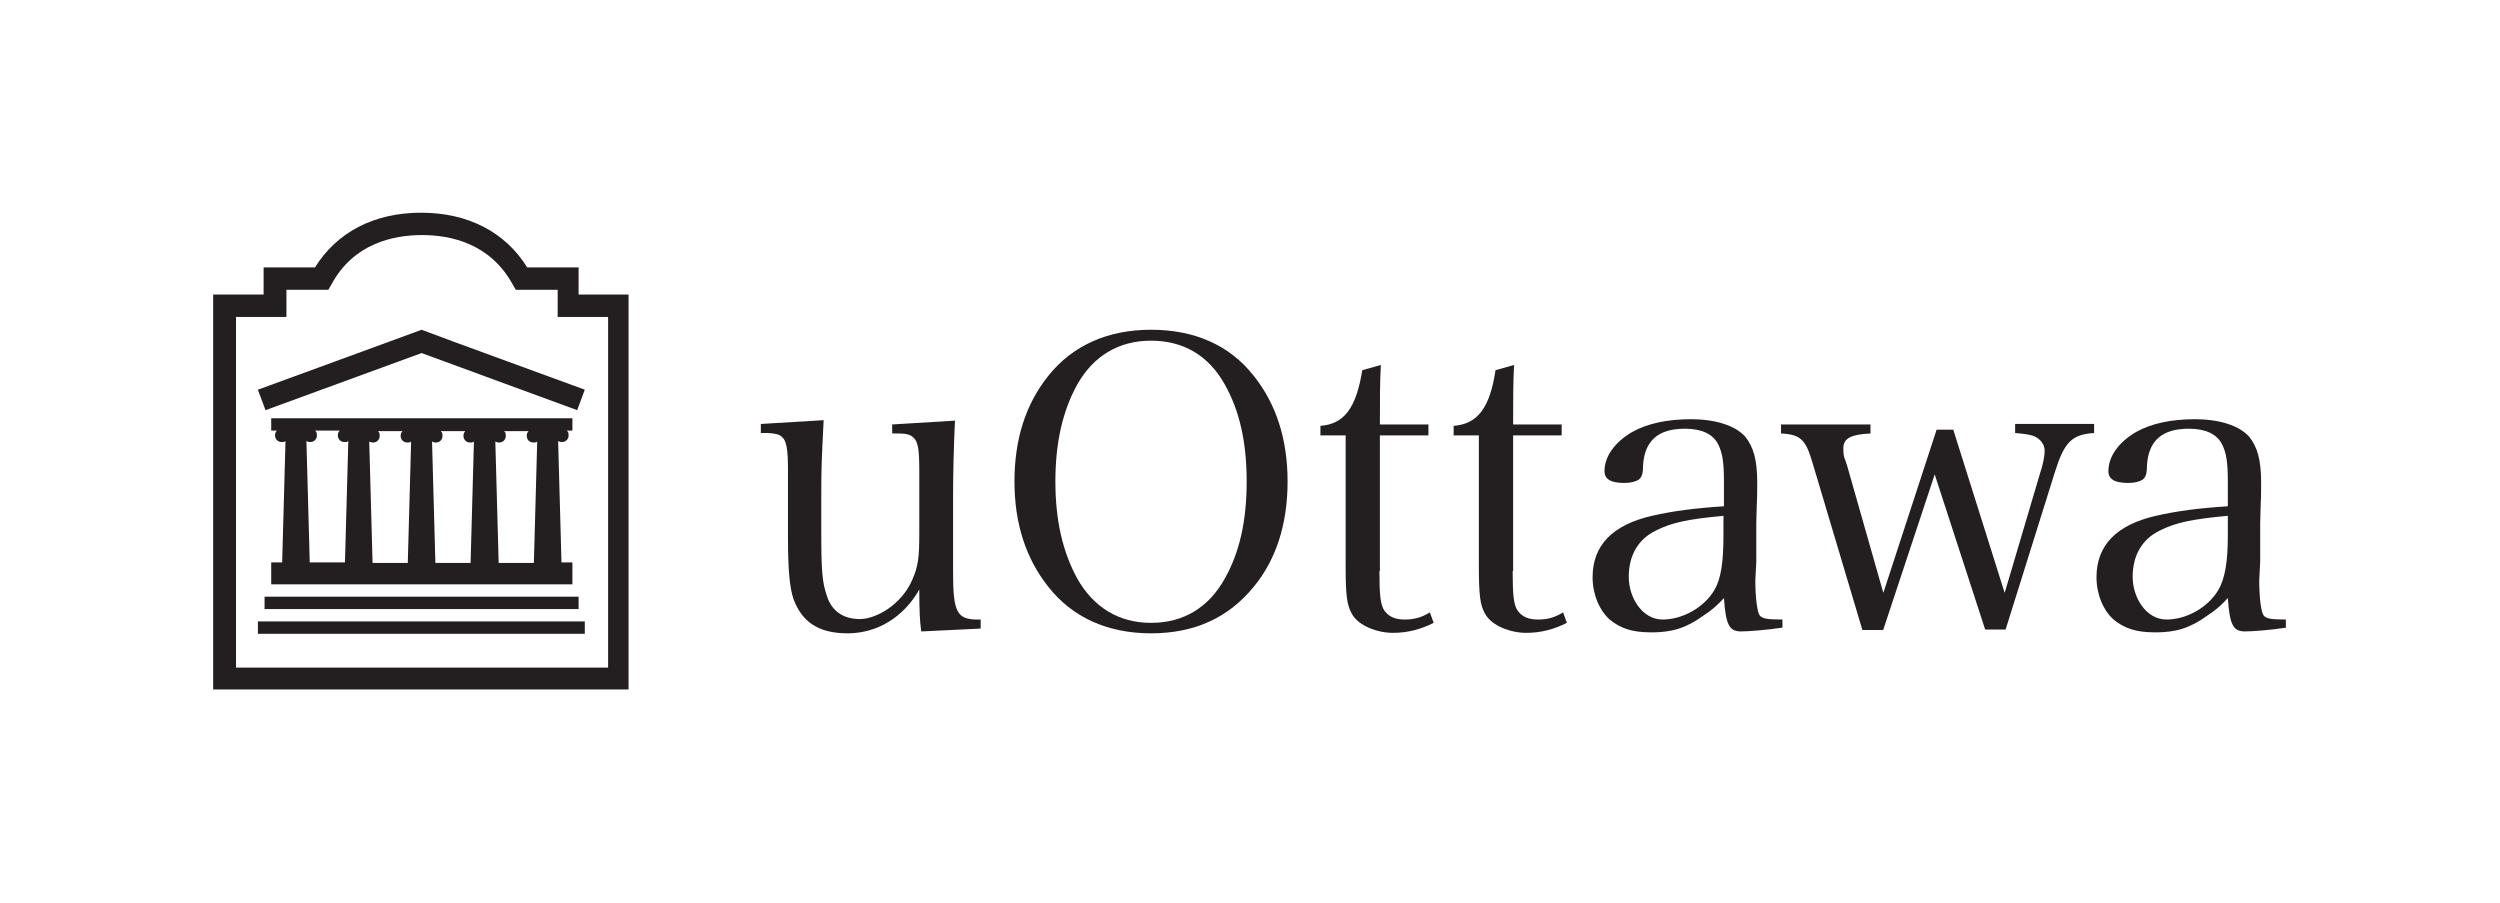 <?xml version="1.0" encoding="UTF-8"?>
<svg id="Layer_1" xmlns="http://www.w3.org/2000/svg" version="1.1" viewBox="0 0 525.4 189.7">
  <!-- Generator: Adobe Illustrator 29.3.1, SVG Export Plug-In . SVG Version: 2.1.0 Build 151)  -->
  <defs>
    <style>
      .st0 {
        fill: #231f20;
      }
    </style>
  </defs>
  <path class="st0" d="M121.6,61.9v-5.7h-10.8c-4.6-7.4-12.4-11.5-22.3-11.5s-17.7,4.1-22.3,11.5h-10.8v5.7h-10.6v83h87.3V61.9h-10.6ZM49.6,140.3v-73.7h10.6v-5.7h8.8l.7-1.2c4.6-8.5,12.9-10.3,19-10.3s14.3,1.8,19,10.3l.7,1.2h8.8v5.7h10.6v73.7H49.6Z"/>
  <g>
    <rect class="st0" x="55.6" y="125.4" width="66" height="2.6"/>
    <rect class="st0" x="54.2" y="130.6" width="68.7" height="2.6"/>
    <path class="st0" d="M118,118.2l-.7-25.5c.2.1.5.2.8.2.8,0,1.4-.6,1.4-1.4s-.2-.8-.4-1h1.2v-2.6h-63.3v2.6h1.2c-.3.3-.4.6-.4,1,0,.8.6,1.4,1.4,1.4s.5-.1.8-.2l-.7,25.5h-2.3v4.6h63.3v-4.6h-2.2ZM104.9,93c.8,0,1.4-.6,1.4-1.4s-.2-.8-.4-1h5.2c-.3.3-.4.6-.4,1,0,.8.6,1.4,1.4,1.4s.5-.1.8-.2l-.7,25.5h-7.4l-.7-25.5c.2.1.5.2.8.2ZM91.6,93c.8,0,1.4-.6,1.4-1.4s-.2-.8-.4-1h5.2c-.3.3-.4.6-.4,1,0,.8.6,1.4,1.4,1.4s.5-.1.8-.2l-.7,25.5h-7.4l-.7-25.5c.2.1.5.2.8.2ZM78.4,93c.8,0,1.4-.6,1.4-1.4s-.2-.8-.4-1h5.2c-.3.3-.4.6-.4,1,0,.8.6,1.4,1.4,1.4s.5-.1.8-.2l-.7,25.5h-7.4l-.7-25.5c.2.1.5.2.8.2ZM64.4,92.7c.2.1.5.2.8.2.8,0,1.4-.6,1.4-1.4s-.2-.8-.4-1h5.2c-.3.3-.4.6-.4,1,0,.8.6,1.4,1.4,1.4s.5-.1.8-.2l-.7,25.5h-7.4l-.7-25.5Z"/>
    <polygon class="st0" points="95.3 71.8 88.6 69.3 81.8 71.8 54.2 81.9 55.8 86.2 88.6 74.2 121.3 86.2 122.9 81.9 95.3 71.8"/>
  </g>
  <g>
    <path class="st0" d="M193.6,132.6c-.3-2-.4-4.6-.4-8.7-3.3,5.8-8.8,9.2-15.1,9.2s-9.6-2.6-11.3-7.1c-.8-2.3-1.2-5.8-1.2-13.2v-14c0-4.4-.3-6.2-1.3-7-.5-.5-1.3-.7-2.9-.8h-1.5v-1.9l13.2-.8c-.4,7.9-.5,9.9-.5,15.8v7.4c0,8.6.2,10.9,1.2,13.8,1,3.1,3.4,4.8,6.9,4.8s8.8-3.1,11-8.2c1.3-2.9,1.5-4.8,1.5-10v-13.1c0-4.5-.3-6.1-1.3-6.9-.5-.5-1.4-.8-2.9-.8h-1.5v-1.9l13.2-.8c-.3,6.4-.4,12-.4,15.8v16c0,8.5.8,10,5.2,10h.6v1.9l-12.4.6Z"/>
    <path class="st0" d="M220.3,79c5.1-6.4,12.5-9.7,21.6-9.7s16.5,3.2,21.6,9.7c4.7,5.9,7.1,13.3,7.1,22.2s-2.4,16.4-7.1,22.1c-5.3,6.5-12.4,9.8-21.6,9.8s-16.6-3.4-21.6-9.8c-4.7-5.9-7.1-13.3-7.1-22.1s2.3-16.2,7.1-22.2ZM226.4,121.6c3.4,6,8.7,9.3,15.5,9.3s12.1-3.2,15.5-9.3c3.1-5.5,4.6-12.1,4.6-20.4s-1.5-14.9-4.6-20.4c-3.4-6.1-8.7-9.2-15.5-9.2s-12.1,3.2-15.5,9.2c-3.1,5.6-4.6,12.3-4.6,20.4s1.5,14.7,4.6,20.4Z"/>
    <path class="st0" d="M289.9,120c0,5,.2,7.2,1.1,8.4.9,1.2,2.2,1.8,4.2,1.8s3.5-.4,5.3-1.5l.8,2.2c-2.8,1.4-5.5,2.1-8.6,2.1s-7.3-1.4-8.7-4.2c-.9-1.7-1.2-3.6-1.2-9.8v-27.5h-5.3v-2c5-.4,7.5-3.7,8.8-11.7l3.9-1.1c-.2,3.7-.2,6.9-.2,12.5h10.2v2.3h-10.2v28.5Z"/>
    <path class="st0" d="M317.9,120c0,5,.2,7.2,1.1,8.4.9,1.2,2.2,1.8,4.2,1.8s3.5-.4,5.3-1.5l.8,2.2c-2.8,1.4-5.5,2.1-8.6,2.1s-7.3-1.4-8.7-4.2c-.9-1.7-1.2-3.6-1.2-9.8v-27.5h-5.3v-2c5-.4,7.6-3.7,8.8-11.7l3.9-1.1c-.2,3.7-.2,6.9-.2,12.5h10.2v2.3h-10.2v28.5Z"/>
    <path class="st0" d="M374.6,131.9c-3.3.5-7.1.8-8.7.8-2.5,0-3.2-1.4-3.6-7-1.4,1.5-2.5,2.5-4.2,3.6-3.7,2.7-6.7,3.6-11,3.6s-6.5-.9-8.7-2.6c-2.3-2-3.7-5.4-3.7-9,0-6.7,4.2-11,12.5-12.9,4.4-1,8.9-1.6,15.1-2v-5.3c0-3.9-.3-5.9-1.2-7.7-1.1-2.2-3.5-3.3-7-3.3-5.6,0-8.5,2.5-8.8,7.8,0,1.8-.3,2.4-.9,2.9-.6.4-1.7.7-3,.7-2.9,0-4.2-.8-4.2-2.5,0-3.1,2.2-6.1,5.8-8.2,3.2-1.8,7.4-2.7,12.4-2.7s9.3,1.3,11.4,3.7c1.7,2.1,2.5,4.9,2.5,9.6s0,.3-.2,8.6v8.1c0,0-.2,3.9-.2,3.9,0,3.6.4,6.6.9,7.3.5.7,1.5.9,4.8.9v1.8ZM362.3,108.4c-7.6.7-10.9,1.4-14.3,3.1-3.7,1.8-5.7,5.2-5.7,9.7s2.9,9,7.1,9,8.7-2.5,10.9-6.2c1.4-2.4,1.9-5.9,1.9-11.5v-4Z"/>
    <path class="st0" d="M395.8,132.4h-4.4l-10.5-35.2c-1.4-4.8-2.5-5.9-6.6-6.1v-1.9h18.8v1.9c-4.1.2-5.7,1-5.7,3.1s.3,2,.8,3.7l7.6,26.7,11.2-34.3h3.5l10.8,34.3,7.4-25c.7-2.1,1-3.7,1-4.9s-.8-2.5-2.4-3.1c-1-.3-1.6-.4-3.8-.6v-1.9h16.6v1.9c-4.7.3-6.3,1.9-8.3,8.4l-10.3,32.9h-4.3l-10.6-32.6-10.8,32.6Z"/>
    <path class="st0" d="M480.5,131.9c-3.3.5-7,.8-8.7.8-2.5,0-3.2-1.4-3.6-7-1.4,1.5-2.5,2.5-4.2,3.6-3.7,2.7-6.7,3.6-11,3.6s-6.5-.9-8.7-2.6c-2.3-2-3.7-5.4-3.7-9,0-6.7,4.2-11,12.5-12.9,4.4-1,8.9-1.6,15.1-2v-5.3c0-3.9-.3-5.9-1.2-7.7-1.1-2.2-3.5-3.3-7-3.3-5.6,0-8.5,2.5-8.8,7.8,0,1.8-.3,2.4-.9,2.9-.6.4-1.7.7-3,.7-2.9,0-4.2-.8-4.2-2.5,0-3.1,2.2-6.1,5.8-8.2,3.2-1.8,7.4-2.7,12.4-2.7s9.3,1.3,11.4,3.7c1.7,2.1,2.5,4.9,2.5,9.6s0,.3-.2,8.6v8.1c0,0-.2,3.9-.2,3.9,0,3.6.4,6.6.9,7.3.5.7,1.5.9,4.7.9v1.8ZM468.2,108.4c-7.5.7-10.9,1.4-14.3,3.1-3.7,1.8-5.7,5.2-5.7,9.7s2.9,9,7.1,9,8.7-2.5,10.9-6.2c1.4-2.4,2-5.9,2-11.5v-4Z"/>
  </g>
</svg>